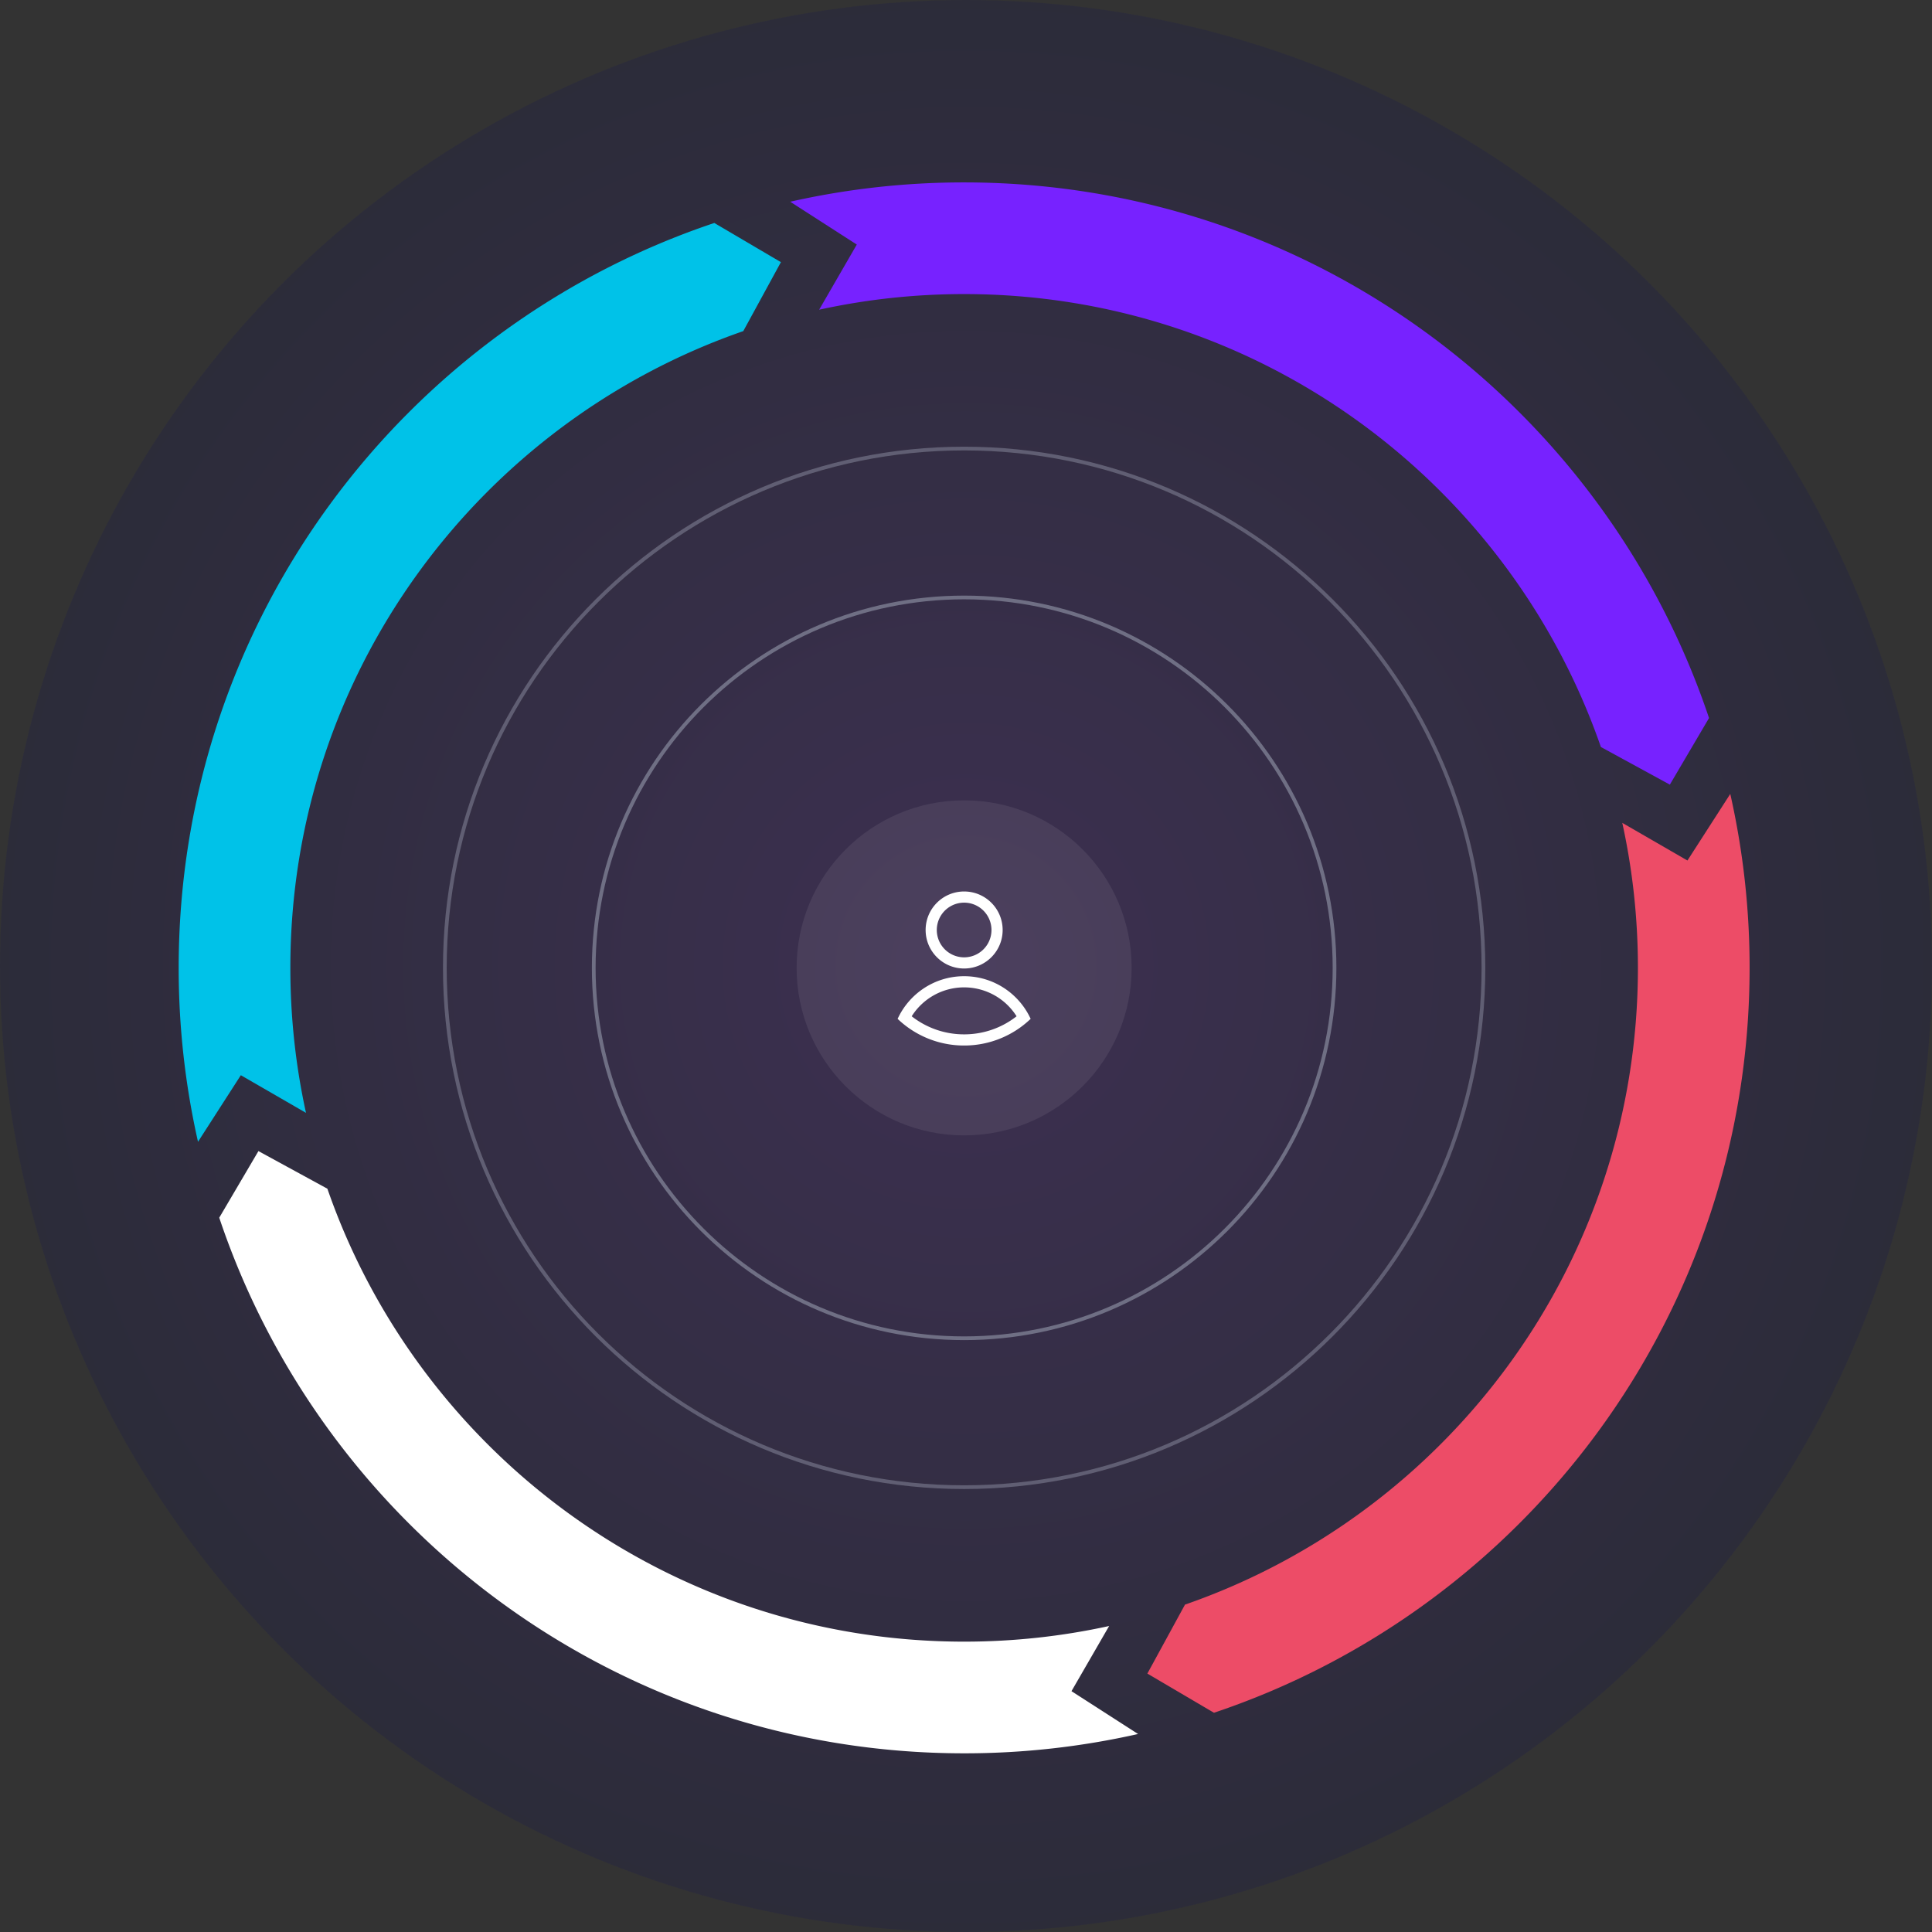 <svg width="519" height="519" viewBox="0 0 519 519" xmlns="http://www.w3.org/2000/svg">
  <rect x="0" y="0" width="519" height="519" fill="#333333" stroke="none"/>
  <defs>
    <radialGradient cx="50%" cy="50%" fx="50%" fy="50%" r="50%" id="a">
      <stop stop-color="#72F" offset="0%"/>
      <stop stop-color="#03045E" offset="100%"/>
    </radialGradient>
  </defs>
  <g fill="none" fill-rule="evenodd">
    <circle fill="url(#a)" opacity=".15" cx="259.5" cy="259.5" r="259.5"/>
    <path d="M191.887 59.897l17.892 10.526-10.108 18.525C128.847 113.51 78 180.817 78 260c0 13.372 1.45 26.405 4.201 38.95l-17.505-10.113-11.505 17.886A211.702 211.702 0 0148 260c0-93.07 60.257-172.066 143.887-200.103z" fill="#00C2E8"/>
    <path d="M459.103 192.887l-10.526 17.892-18.525-10.108C405.49 129.847 338.183 79 259 79c-13.372 0-26.405 1.45-38.95 4.201l10.113-17.505-17.886-11.505A211.702 211.702 0 01259 49c93.07 0 172.066 60.257 200.103 143.887z" fill="#72F"/>
    <path d="M326.113 460.103l-17.892-10.526 10.108-18.525C389.153 406.49 440 339.183 440 260c0-13.372-1.45-26.405-4.201-38.95l17.505 10.113 11.505-17.886A211.702 211.702 0 01470 260c0 93.07-60.257 172.066-143.887 200.103z" fill="#ED4C67"/>
    <path d="M58.897 327.113l10.526-17.892 18.525 10.108C112.51 390.153 179.817 441 259 441c13.372 0 26.405-1.45 38.95-4.201l-10.113 17.505 17.886 11.505A211.702 211.702 0 01259 471c-93.07 0-172.066-60.257-200.103-143.887z" fill="#FFF" fill-rule="nonzero"/>
    <path d="M259 120c77.32 0 140 62.68 140 140s-62.68 140-140 140-140-62.68-140-140 62.68-140 140-140zm0 1c-76.768 0-139 62.232-139 139s62.232 139 139 139 139-62.232 139-139-62.232-139-139-139z" fill="#C5D0E0" fill-rule="nonzero" opacity=".3"/>
    <path d="M259 160c55.228 0 100 44.772 100 100s-44.772 100-100 100-100-44.772-100-100 44.772-100 100-100zm0 1c-54.676 0-99 44.324-99 99s44.324 99 99 99 99-44.324 99-99-44.324-99-99-99z" fill="#C5D0E0" fill-rule="nonzero" opacity=".4"/>
    <circle fill="#FFF" opacity=".078" cx="259" cy="260" r="45"/>
    <g fill="#FFF" fill-rule="nonzero">
      <path d="M259 262.241c7.928 0 14.76 4.694 17.867 11.454a25.759 25.759 0 01-17.384 7.163l-.483.004a25.775 25.775 0 01-17.868-7.164c3.057-6.65 9.714-11.3 17.473-11.453l.395-.004zm0 3a16.648 16.648 0 00-13.962 7.57l-.126.197.031.024a22.749 22.749 0 0013.587 4.825l.47.005c5.016 0 9.771-1.62 13.67-4.536l.416-.32-.124-.196a16.65 16.65 0 00-13.604-7.565l-.358-.004zm0-25.758c5.713 0 10.345 4.631 10.345 10.345 0 5.62-4.481 10.192-10.065 10.34l-.28.004c-5.713 0-10.345-4.631-10.345-10.344 0-5.62 4.481-10.193 10.065-10.342l.28-.003zm0 3a7.345 7.345 0 100 14.69 7.345 7.345 0 000-14.69z"/>
    </g>
  </g>
</svg>